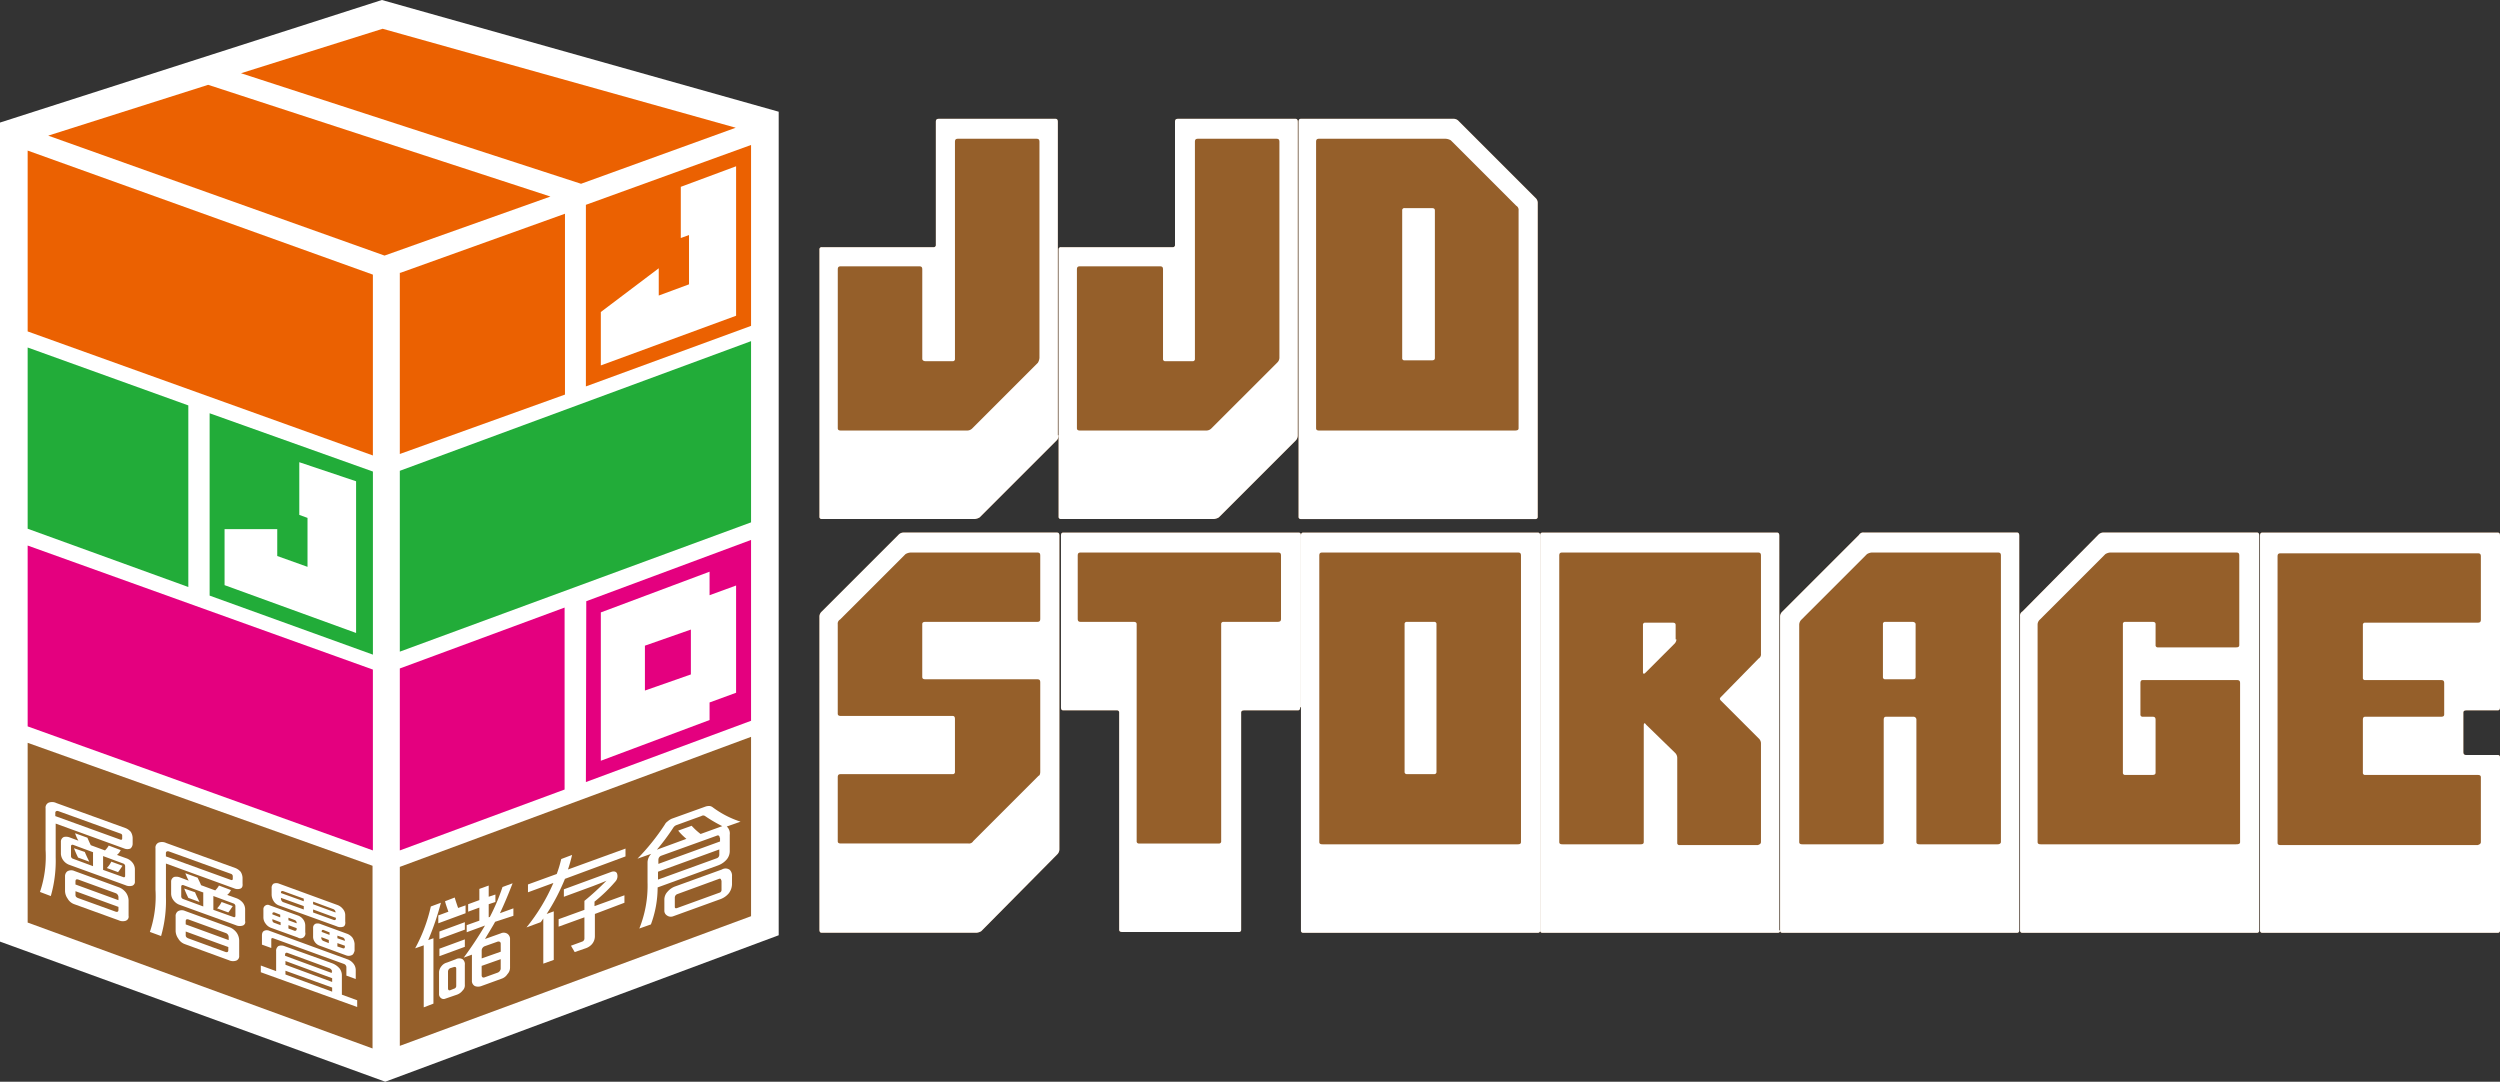 <svg id="Group_1657" data-name="Group 1657" xmlns="http://www.w3.org/2000/svg" width="217.245" height="94" viewBox="0 0 217.245 94">
  <rect x="0" y="0" width="217.245" height="94" fill="#333333" stroke="none"/>
  <g id="Group_1493" data-name="Group 1493" transform="translate(71.206 10.325)">
    <g id="Group_1490" data-name="Group 1490">
      <g id="Group_1489" data-name="Group 1489">
        <path id="Path_361" data-name="Path 361" d="M240.084,59.3a.629.629,0,0,1-.208.485l-6.651,6.651a.986.986,0,0,1-.416.139h-13.3a.184.184,0,0,1-.208-.208V43.162a.184.184,0,0,1,.208-.208h9.7a.184.184,0,0,0,.208-.208V32.077c0-.208.069-.277.277-.277h10.115c.139,0,.208.069.208.277V59.3Z" transform="translate(-219.3 -31.8)" fill="#955f2a"/>
        <path id="Path_362" data-name="Path 362" d="M270.083,59.3a.629.629,0,0,1-.208.485l-6.651,6.651a.984.984,0,0,1-.416.139h-13.3a.184.184,0,0,1-.208-.208V43.162a.184.184,0,0,1,.208-.208h9.7a.184.184,0,0,0,.208-.208V32.077c0-.208.069-.277.277-.277h10.184c.139,0,.208.069.208.277Z" transform="translate(-228.517 -31.8)" fill="#955f2a"/>
        <path id="Path_363" data-name="Path 363" d="M300.183,66.37a.184.184,0,0,1-.208.208H279.608a.184.184,0,0,1-.208-.208V32.077c0-.208.069-.277.208-.277h13.3a.6.6,0,0,1,.416.208l6.651,6.651a.6.6,0,0,1,.208.416Z" transform="translate(-237.764 -31.8)" fill="#955f2a"/>
        <path id="Path_364" data-name="Path 364" d="M240.153,111.2a.629.629,0,0,1-.208.485l-6.581,6.651a.983.983,0,0,1-.416.139h-13.44c-.139,0-.208-.069-.208-.277V90.974a.6.6,0,0,1,.208-.416l6.651-6.651a.6.6,0,0,1,.416-.208h13.371c.138,0,.208.069.208.277Z" transform="translate(-219.3 -47.745)" fill="#955f2a"/>
        <path id="Path_365" data-name="Path 365" d="M270.383,98.872c0,.208-.069.277-.208.277h-4.642c-.208,0-.277.069-.277.208V118.2a.184.184,0,0,1-.208.208H254.934c-.208,0-.277-.069-.277-.208V99.357a.184.184,0,0,0-.208-.208h-4.642c-.139,0-.208-.069-.208-.277V83.977c0-.208.069-.277.208-.277h20.437c.139,0,.208.069.208.277V98.872Z" transform="translate(-228.609 -47.745)" fill="#955f2a"/>
        <path id="Path_366" data-name="Path 366" d="M300.483,118.27a.184.184,0,0,1-.208.208H279.908a.184.184,0,0,1-.208-.208V83.977c0-.208.069-.277.208-.277h20.368c.139,0,.208.069.208.277Z" transform="translate(-237.856 -47.745)" fill="#955f2a"/>
        <path id="Path_367" data-name="Path 367" d="M330.553,118.27a.184.184,0,0,1-.208.208H309.908a.184.184,0,0,1-.208-.208V83.977c0-.208.069-.277.208-.277h20.368c.138,0,.208.069.208.277V118.27Z" transform="translate(-247.073 -47.745)" fill="#955f2a"/>
        <path id="Path_368" data-name="Path 368" d="M360.583,118.27a.184.184,0,0,1-.208.208H340.008a.184.184,0,0,1-.208-.208v-27.3a.6.6,0,0,1,.208-.416l6.651-6.651a.419.419,0,0,1,.416-.208h13.3c.138,0,.208.069.208.277Z" transform="translate(-256.32 -47.745)" fill="#955f2a"/>
        <path id="Path_369" data-name="Path 369" d="M390.683,118.27a.184.184,0,0,1-.208.208H370.108a.184.184,0,0,1-.208-.208v-27.3a.419.419,0,0,1,.208-.416l6.582-6.651a.629.629,0,0,1,.485-.208h13.3c.139,0,.208.069.208.277Z" transform="translate(-265.567 -47.745)" fill="#955f2a"/>
        <path id="Path_370" data-name="Path 370" d="M420.853,118.27a.184.184,0,0,1-.208.208H400.208a.184.184,0,0,1-.208-.208V83.977c0-.208.069-.277.208-.277h20.437c.139,0,.208.069.208.277V98.872c0,.208-.069.277-.208.277h-2.7c-.208,0-.277.069-.277.208v3.395c0,.208.069.277.277.277h2.7a.184.184,0,0,1,.208.208Z" transform="translate(-274.814 -47.745)" fill="#955f2a"/>
      </g>
    </g>
    <g id="Group_1492" data-name="Group 1492">
      <g id="Group_1491" data-name="Group 1491">
        <path id="Path_371" data-name="Path 371" d="M240.084,59.3a.629.629,0,0,1-.208.485l-6.651,6.651a.986.986,0,0,1-.416.139h-13.3a.184.184,0,0,1-.208-.208V43.162a.184.184,0,0,1,.208-.208h9.7a.184.184,0,0,0,.208-.208V32.077c0-.208.069-.277.277-.277h10.115c.139,0,.208.069.208.277V59.3Zm-1.663-6.72V33.809c0-.208-.069-.277-.277-.277h-6.789c-.208,0-.277.069-.277.277V52.653a.184.184,0,0,1-.208.208h-2.355c-.139,0-.277-.069-.277-.208V44.894c0-.208-.069-.277-.277-.277h-6.789c-.208,0-.277.069-.277.277V58.68c0,.139.069.208.277.208h10.946a.629.629,0,0,0,.485-.208L238.282,53A.984.984,0,0,0,238.421,52.583Z" transform="translate(-219.3 -31.8)" fill="#fff"/>
        <path id="Path_372" data-name="Path 372" d="M270.083,59.3a.629.629,0,0,1-.208.485l-6.651,6.651a.984.984,0,0,1-.416.139h-13.3a.184.184,0,0,1-.208-.208V43.162a.184.184,0,0,1,.208-.208h9.7a.184.184,0,0,0,.208-.208V32.077c0-.208.069-.277.277-.277h10.184c.139,0,.208.069.208.277Zm-1.593-6.72V33.809c0-.208-.069-.277-.277-.277h-6.789c-.208,0-.277.069-.277.277V52.653a.184.184,0,0,1-.208.208h-2.356a.184.184,0,0,1-.208-.208V44.894c0-.208-.069-.277-.277-.277H251.17c-.208,0-.277.069-.277.277V58.68c0,.139.069.208.277.208h10.946a.629.629,0,0,0,.485-.208L268.282,53A.6.6,0,0,0,268.49,52.583Z" transform="translate(-228.517 -31.8)" fill="#fff"/>
        <path id="Path_373" data-name="Path 373" d="M300.183,66.37a.184.184,0,0,1-.208.208H279.608a.184.184,0,0,1-.208-.208V32.077c0-.208.069-.277.208-.277h13.3a.6.6,0,0,1,.416.208l6.651,6.651a.6.6,0,0,1,.208.416Zm-1.663-7.69V39.767a.419.419,0,0,0-.208-.416l-5.681-5.681a1,1,0,0,0-.485-.139H281.2c-.208,0-.277.069-.277.277V58.68c0,.139.069.208.277.208h16.973C298.451,58.888,298.521,58.818,298.521,58.68Zm-7.274-6.1c0,.139-.069.208-.277.208h-2.355a.184.184,0,0,1-.208-.208V39.767a.184.184,0,0,1,.208-.208h2.355c.208,0,.277.069.277.208Z" transform="translate(-237.764 -31.8)" fill="#fff"/>
        <path id="Path_374" data-name="Path 374" d="M240.153,111.2a.629.629,0,0,1-.208.485l-6.581,6.651a.983.983,0,0,1-.416.139h-13.44c-.139,0-.208-.069-.208-.277V90.974a.6.6,0,0,1,.208-.416l6.651-6.651a.6.6,0,0,1,.416-.208h13.371c.138,0,.208.069.208.277Zm-1.663-6.72V96.724c0-.208-.069-.277-.277-.277h-9.7c-.208,0-.277-.069-.277-.208V91.667c0-.139.069-.208.277-.208h9.7c.208,0,.277-.069.277-.277V85.709c0-.208-.069-.277-.277-.277H227.267a1,1,0,0,0-.485.139L221.1,91.251a.419.419,0,0,0-.208.416v7.759c0,.139.069.208.277.208h9.7c.139,0,.208.069.208.277v4.572a.184.184,0,0,1-.208.208h-9.7c-.208,0-.277.069-.277.277v5.542c0,.139.069.208.277.208h11.084a.419.419,0,0,0,.416-.208l5.681-5.681C238.421,104.83,238.49,104.691,238.49,104.483Z" transform="translate(-219.3 -47.745)" fill="#fff"/>
        <path id="Path_375" data-name="Path 375" d="M270.383,98.872c0,.208-.069.277-.208.277h-4.642c-.208,0-.277.069-.277.208V118.2a.184.184,0,0,1-.208.208H254.934c-.208,0-.277-.069-.277-.208V99.357a.184.184,0,0,0-.208-.208h-4.642c-.139,0-.208-.069-.208-.277V83.977c0-.208.069-.277.208-.277h20.437c.139,0,.208.069.208.277V98.872Zm-1.663-7.69V85.709c0-.208-.069-.277-.277-.277H251.332c-.208,0-.277.069-.277.277v5.473c0,.208.069.277.277.277H255.9c.208,0,.277.069.277.208v18.844a.184.184,0,0,0,.208.208h6.928a.184.184,0,0,0,.208-.208V91.667a.184.184,0,0,1,.208-.208h4.642C268.652,91.459,268.721,91.39,268.721,91.182Z" transform="translate(-228.609 -47.745)" fill="#fff"/>
        <path id="Path_376" data-name="Path 376" d="M300.483,118.27a.184.184,0,0,1-.208.208H279.908a.184.184,0,0,1-.208-.208V83.977c0-.208.069-.277.208-.277h20.368c.139,0,.208.069.208.277Zm-1.663-7.69V85.709c0-.208-.069-.277-.277-.277H281.571c-.208,0-.277.069-.277.277V110.58c0,.139.069.208.277.208h16.973C298.751,110.788,298.821,110.718,298.821,110.58Zm-7.343-6.1a.184.184,0,0,1-.208.208h-2.355a.184.184,0,0,1-.208-.208V91.667a.184.184,0,0,1,.208-.208h2.355a.184.184,0,0,1,.208.208Z" transform="translate(-237.856 -47.745)" fill="#fff"/>
        <path id="Path_377" data-name="Path 377" d="M330.553,118.27a.184.184,0,0,1-.208.208H309.908a.184.184,0,0,1-.208-.208V83.977c0-.208.069-.277.208-.277h20.368c.138,0,.208.069.208.277V118.27Zm-1.662-7.69v-8.59a.6.6,0,0,0-.208-.416l-3.256-3.256c-.139-.139-.139-.208,0-.346l3.256-3.325a.419.419,0,0,0,.208-.416V85.709c0-.208-.069-.277-.277-.277H311.64c-.208,0-.277.069-.277.277V110.58c0,.139.069.208.277.208h6.789c.208,0,.277-.069.277-.208V100.465c0-.208.069-.277.208-.069l2.494,2.425a.629.629,0,0,1,.208.485v7.343a.184.184,0,0,0,.208.208h6.789C328.821,110.788,328.89,110.718,328.89,110.58Zm-7.344-17.6a.6.6,0,0,1-.208.416l-2.494,2.494c-.139.139-.208.069-.208-.069V91.736a.184.184,0,0,1,.208-.208H321.2c.208,0,.277.069.277.208v1.247Z" transform="translate(-247.073 -47.745)" fill="#fff"/>
        <path id="Path_378" data-name="Path 378" d="M360.583,118.27a.184.184,0,0,1-.208.208H340.008a.184.184,0,0,1-.208-.208v-27.3a.6.6,0,0,1,.208-.416l6.651-6.651a.419.419,0,0,1,.416-.208h13.3c.138,0,.208.069.208.277Zm-1.593-7.69V85.709c0-.208-.069-.277-.277-.277H347.767a.985.985,0,0,0-.416.139l-5.681,5.681a.629.629,0,0,0-.208.485V110.58c0,.139.069.208.277.208h6.789c.208,0,.277-.069.277-.208V99.98c0-.208.069-.277.208-.277h2.355a.254.254,0,0,1,.277.277v10.6c0,.139.069.208.277.208h6.789C358.851,110.788,358.99,110.718,358.99,110.58Zm-7.413-14.341c0,.139-.069.208-.277.208h-2.355a.184.184,0,0,1-.208-.208V91.667a.184.184,0,0,1,.208-.208H351.3c.138,0,.277.069.277.208Z" transform="translate(-256.32 -47.745)" fill="#fff"/>
        <path id="Path_379" data-name="Path 379" d="M390.683,118.27a.184.184,0,0,1-.208.208H370.108a.184.184,0,0,1-.208-.208v-27.3a.419.419,0,0,1,.208-.416l6.582-6.651a.629.629,0,0,1,.485-.208h13.3c.139,0,.208.069.208.277Zm-1.663-7.69V96.794c0-.208-.069-.277-.277-.277h-8.175c-.138,0-.208.069-.208.277v2.7a.184.184,0,0,0,.208.208h.831c.208,0,.277.069.277.277v4.572c0,.139-.069.208-.277.208h-2.355a.184.184,0,0,1-.208-.208V91.667a.184.184,0,0,1,.208-.208H381.4c.208,0,.277.069.277.208v1.8a.184.184,0,0,0,.208.208h6.789c.208,0,.277-.069.277-.208V85.709c0-.208-.069-.277-.277-.277H377.729a.984.984,0,0,0-.416.139l-5.681,5.681a.6.6,0,0,0-.208.416V110.58c0,.139.069.208.277.208h16.973C388.952,110.788,389.021,110.718,389.021,110.58Z" transform="translate(-265.567 -47.745)" fill="#fff"/>
        <path id="Path_380" data-name="Path 380" d="M420.853,118.27a.184.184,0,0,1-.208.208H400.208a.184.184,0,0,1-.208-.208V83.977c0-.208.069-.277.208-.277h20.437c.139,0,.208.069.208.277V98.872c0,.208-.069.277-.208.277h-2.7c-.208,0-.277.069-.277.208v3.395c0,.208.069.277.277.277h2.7a.184.184,0,0,1,.208.208Zm-1.663-7.69v-5.611c0-.139-.069-.208-.277-.208h-9.768a.184.184,0,0,1-.208-.208V99.98c0-.208.069-.277.208-.277h6.582c.208,0,.277-.069.277-.208v-2.7c0-.208-.069-.277-.277-.277h-6.582a.184.184,0,0,1-.208-.208V91.736a.184.184,0,0,1,.208-.208h9.768c.208,0,.277-.069.277-.277V85.778c0-.208-.069-.277-.277-.277H401.8c-.208,0-.277.069-.277.277v24.871c0,.139.069.208.277.208h17.112C419.121,110.788,419.19,110.718,419.19,110.58Z" transform="translate(-274.814 -47.745)" fill="#fff"/>
      </g>
    </g>
  </g>
  <g id="Group_1515" data-name="Group 1515">
    <path id="Path_381" data-name="Path 381" d="M0,10.65V81.824L33.476,94,67.667,81.272V9.708L33.184,0Z" fill="#fff"/>
    <g id="Group_1495" data-name="Group 1495" transform="translate(50.913 46.919)">
      <g id="Group_1494" data-name="Group 1494">
        <path id="Path_382" data-name="Path 382" d="M156.8,165.54l14.352-5.325V144.5l-14.319,5.325Z" transform="translate(-156.8 -144.5)" fill="#e4007f"/>
      </g>
    </g>
    <g id="Group_1498" data-name="Group 1498" transform="translate(2.403 47.406)">
      <g id="Group_1496" data-name="Group 1496">
        <path id="Path_383" data-name="Path 383" d="M7.4,161.715l30,10.78V156.78L7.4,146Z" transform="translate(-7.4 -146)" fill="#e4007f"/>
      </g>
      <g id="Group_1497" data-name="Group 1497" transform="translate(32.34 5.39)">
        <path id="Path_384" data-name="Path 384" d="M107,183.705l14.319-5.293V162.6L107,167.893Z" transform="translate(-107 -162.6)" fill="#e4007f"/>
      </g>
    </g>
    <g id="Group_1500" data-name="Group 1500" transform="translate(2.403 30.197)">
      <g id="Group_1499" data-name="Group 1499">
        <path id="Path_385" data-name="Path 385" d="M7.4,93v15.748l13.962,5.065V98.033Z" transform="translate(-7.4 -93)" fill="#22ac39"/>
      </g>
    </g>
    <path id="Path_386" data-name="Path 386" d="M172.554,154.2l-2.305.844V153l-9.449,3.539v12.89l9.449-3.539v-1.526l2.305-.844Zm-7.923,5.228,3.994-1.4v3.9l-3.994,1.4Z" transform="translate(-108.589 -103.321)" fill="#fff"/>
    <g id="Group_1503" data-name="Group 1503" transform="translate(18.216 29.645)">
      <g id="Group_1501" data-name="Group 1501" transform="translate(16.527)">
        <path id="Path_387" data-name="Path 387" d="M137.522,107.048V91.3L107,102.567v15.715l30.522-11.235Z" transform="translate(-107 -91.3)" fill="#22ac39"/>
      </g>
      <g id="Group_1502" data-name="Group 1502" transform="translate(0 6.267)">
        <path id="Path_388" data-name="Path 388" d="M56.1,110.6v15.845l14.189,5.13v-15.91Z" transform="translate(-56.1 -110.6)" fill="#22ac39"/>
      </g>
    </g>
    <g id="Group_1505" data-name="Group 1505" transform="translate(2.403 64.03)">
      <g id="Group_1504" data-name="Group 1504" transform="translate(32.34)">
        <path id="Path_389" data-name="Path 389" d="M137.522,212.785V197.2L107,208.5v15.553l30.522-11.267Z" transform="translate(-107 -197.2)" fill="#955f2a"/>
      </g>
      <path id="Path_390" data-name="Path 390" d="M37.37,209.483,7.4,198.8v15.618L37.37,225.36Z" transform="translate(-7.4 -198.28)" fill="#955f2a"/>
    </g>
    <path id="Path_391" data-name="Path 391" d="M71.529,125.356v13.183L60.1,134.383v-4.87h4.578v2.338l2.63.942v-4.254l-.714-.26V123.7Z" transform="translate(-40.586 -83.535)" fill="#fff"/>
    <g id="Group_1509" data-name="Group 1509" transform="translate(20.943 2.5)">
      <g id="Group_1506" data-name="Group 1506" transform="translate(29.97 10.098)">
        <path id="Path_392" data-name="Path 392" d="M156.8,44v15.78l14.352-5.26V38.8L156.8,44Z" transform="translate(-156.8 -38.8)" fill="#eb6101"/>
      </g>
      <g id="Group_1508" data-name="Group 1508">
        <g id="Group_1507" data-name="Group 1507">
          <path id="Path_393" data-name="Path 393" d="M76.806,7.7l30.684,8.6-13.442,4.87L64.5,11.564Z" transform="translate(-64.5 -7.7)" fill="#eb6101"/>
        </g>
      </g>
    </g>
    <path id="Path_394" data-name="Path 394" d="M7.4,56.015l30,10.78V51.08L7.4,40.3Z" transform="translate(-4.997 -27.215)" fill="#eb6101"/>
    <g id="Group_1510" data-name="Group 1510" transform="translate(34.743 18.573)">
      <path id="Path_395" data-name="Path 395" d="M107,62.363V78.078l14.352-5.163V57.2l-14.287,5.13H107Z" transform="translate(-107 -57.2)" fill="#eb6101"/>
    </g>
    <g id="Group_1512" data-name="Group 1512" transform="translate(4.189 7.371)">
      <g id="Group_1511" data-name="Group 1511">
        <path id="Path_396" data-name="Path 396" d="M26.8,22.7l29.742,9.708-14.417,5.13L12.9,27.116Z" transform="translate(-12.9 -22.7)" fill="#eb6101"/>
      </g>
    </g>
    <path id="Path_397" data-name="Path 397" d="M172.554,44.5V57.488L160.8,61.806V57.163l5.033-3.8v2.37l2.63-.974V50.474l-.714.26V46.286Z" transform="translate(-108.589 -30.051)" fill="#fff"/>
    <g id="Group_1514" data-name="Group 1514" transform="translate(3.474 69.686)">
      <path id="Path_398" data-name="Path 398" d="M18.558,218.671a.712.712,0,0,1-.52,0L12.064,216.5v2.922a11.119,11.119,0,0,1-.422,3.377l-.942-.357a9.671,9.671,0,0,0,.487-3.669v-3.6a.471.471,0,0,1,.26-.487.839.839,0,0,1,.682.033l6.007,2.175a1.165,1.165,0,0,1,.455.325,1.078,1.078,0,0,1,.162.52v.487A.547.547,0,0,1,18.558,218.671Zm-.714-1.1a.178.178,0,0,0-.13-.195l-5.39-1.948c-.162-.065-.292,0-.292.13v.292l5.65,2.046c.1.033.162,0,.162-.1Zm.909,4.318a.828.828,0,0,1-.617-.032L13.2,220.068a1.133,1.133,0,0,1-.487-.39,1.035,1.035,0,0,1-.195-.552v-1.039a.435.435,0,0,1,.26-.422.863.863,0,0,1,.487.032l.779.292a2.864,2.864,0,0,1-.292-.649l1.072.39c.065.162.195.455.292.649l1.234.455a2.084,2.084,0,0,0,.325-.422l1.039.39a1.054,1.054,0,0,1-.325.422l.812.292a1.154,1.154,0,0,1,.52.357.934.934,0,0,1,.227.584v1.072A.35.35,0,0,1,18.753,221.886Zm-.584,3.052a.825.825,0,0,1-.617-.032l-3.864-1.4a1.065,1.065,0,0,1-.584-.487,1.208,1.208,0,0,1-.227-.649v-1.266a.545.545,0,0,1,.195-.455.668.668,0,0,1,.617-.032l3.9,1.429a1.362,1.362,0,0,1,.584.455,1.224,1.224,0,0,1,.227.682v1.331A.372.372,0,0,1,18.168,224.938ZM15.343,219l-1.753-.649c-.1-.033-.195,0-.195.13v.844a.244.244,0,0,0,.162.227l1.753.649V219Zm-1.331.455a8.828,8.828,0,0,1-.357-.812l.942.325c.1.26.26.584.39.844Zm3.507,3.442a.38.38,0,0,0-.26-.357l-3.215-1.169c-.195-.065-.26,0-.26.162v.26l3.734,1.364Zm0,.844-3.734-1.364v.325c0,.13.065.195.195.26l3.312,1.2c.13.032.227,0,.227-.162ZM18.1,220.2a.244.244,0,0,0-.162-.227l-1.753-.649v1.2l1.721.617c.13.065.195,0,.195-.1Zm-.617.519-.974-.357a2.133,2.133,0,0,0,.39-.552l.974.357C17.746,220.36,17.616,220.555,17.486,220.717Z" transform="translate(-10.7 -214.619)" fill="#fff"/>
      <path id="Path_399" data-name="Path 399" d="M47.99,229.371a.712.712,0,0,1-.52,0L41.5,227.2v2.922a11.118,11.118,0,0,1-.422,3.377l-.974-.357a9.671,9.671,0,0,0,.487-3.669v-3.6a.47.47,0,0,1,.26-.487.839.839,0,0,1,.682.032l6.007,2.175a1.165,1.165,0,0,1,.455.325,1.078,1.078,0,0,1,.162.52v.487C48.185,229.177,48.12,229.307,47.99,229.371Zm-.682-1.072a.219.219,0,0,0-.13-.195l-5.39-1.948c-.162-.065-.292,0-.292.13v.292l5.65,2.046c.1.032.162,0,.162-.1Zm.877,4.286a.827.827,0,0,1-.617-.032l-4.935-1.786a1.133,1.133,0,0,1-.487-.39.953.953,0,0,1-.195-.552v-1.039a.435.435,0,0,1,.26-.422.863.863,0,0,1,.487.033l.779.292a5.712,5.712,0,0,1-.292-.649l1.072.39c.065.162.227.455.292.649l1.234.455a2.083,2.083,0,0,0,.325-.422l1.039.39a1.055,1.055,0,0,1-.325.422l.812.292a1.36,1.36,0,0,1,.52.357.933.933,0,0,1,.227.584V232.2A.315.315,0,0,1,48.185,232.586Zm-.584,3.052a.825.825,0,0,1-.617-.032l-3.831-1.4a1.066,1.066,0,0,1-.584-.487,1.209,1.209,0,0,1-.227-.649v-1.266a.506.506,0,0,1,.195-.455.668.668,0,0,1,.617-.032l3.9,1.429a1.362,1.362,0,0,1,.584.455,1.224,1.224,0,0,1,.227.682v1.331A.407.407,0,0,1,47.6,235.638Zm-2.825-5.909-1.753-.649c-.1-.033-.195,0-.195.13v.844a.244.244,0,0,0,.162.227l1.753.649v-1.2Zm-1.331.455a8.824,8.824,0,0,1-.357-.812l.942.325c.1.26.26.584.39.844Zm3.507,3.409a.38.38,0,0,0-.26-.357l-3.215-1.169c-.195-.065-.26,0-.26.162v.26l3.734,1.364Zm0,.877-3.734-1.364v.325c0,.13.065.195.195.26l3.279,1.2c.13.033.227,0,.227-.162v-.26Zm.584-3.572a.244.244,0,0,0-.162-.227l-1.753-.649v1.2l1.721.617c.13.065.195,0,.195-.1Zm-.617.552-.974-.357a2.133,2.133,0,0,0,.39-.552l.974.357C47.178,231.092,47.049,231.287,46.919,231.45Z" transform="translate(-30.554 -221.845)" fill="#fff"/>
      <path id="Path_400" data-name="Path 400" d="M69.8,244.094v-.584l1.331.487v-1.721a.506.506,0,0,1,.195-.455.7.7,0,0,1,.52,0L76,243.315a1.569,1.569,0,0,1,.649.455,1,1,0,0,1,.195.617v1.656l1.331.487v.584Zm7.436.292v-.747a.323.323,0,0,0-.195-.26l-6.169-2.24c-.1-.033-.162,0-.162.1v.747l-.812-.292v-.779c0-.227.065-.357.195-.422a.542.542,0,0,1,.455,0l6.754,2.468a1.146,1.146,0,0,1,.552.39.907.907,0,0,1,.195.584v.747ZM73.5,241.074a.435.435,0,0,1-.487,0l-2.338-.844a.977.977,0,0,1-.455-.357.882.882,0,0,1-.195-.552v-.682a.373.373,0,0,1,.195-.357.35.35,0,0,1,.357,0l2.435.877a.968.968,0,0,1,.455.325.882.882,0,0,1,.195.552v.584A.428.428,0,0,1,73.5,241.074Zm3.474-.942a.745.745,0,0,1-.584-.032l-5.033-1.818a.9.9,0,0,1-.455-.39,1.078,1.078,0,0,1-.162-.52v-.584a.443.443,0,0,1,.162-.39.627.627,0,0,1,.487,0l5.065,1.851a1.062,1.062,0,0,1,.487.357.8.8,0,0,1,.195.519v.552C77.171,239.905,77.106,240.068,76.976,240.133Zm-5.487-1.039L71,238.9c-.1-.033-.195,0-.195.1v.065l.682.26Zm0,.649-.682-.26v.1a.237.237,0,0,0,.195.227l.52.195v-.26Zm2.046-2.046-1.786-.649c-.1-.032-.195,0-.195.1v.065l1.981.714Zm0,.649-1.981-.714v.1a.365.365,0,0,0,.162.26l1.818.649ZM76,244.029a.388.388,0,0,0-.26-.292l-3.637-1.331a.143.143,0,0,0-.195.13v.13l4.059,1.494v-.13Zm0,.584-4.059-1.494v.325L76,244.938Zm0,.812-4.059-1.461v.325L76,245.782Zm-3.085-5.617a.272.272,0,0,0-.195-.26l-.52-.195v.227l.714.26Zm0,.455L72.2,240v.292l.52.195a.143.143,0,0,0,.195-.13Zm4.806,2.338a.614.614,0,0,1-.487.033l-2.305-.844a.84.84,0,0,1-.455-.357.746.746,0,0,1-.13-.455v-.747a.365.365,0,0,1,.227-.357.656.656,0,0,1,.422.032l2.305.844a1.077,1.077,0,0,1,.455.325,1.132,1.132,0,0,1,.195.552v.617C77.885,242.406,77.852,242.535,77.723,242.6Zm-1.429-3.766a.329.329,0,0,0-.195-.227l-1.753-.649v.227l1.948.714Zm0,.519-1.948-.714v.26l1.786.649c.1.032.195,0,.195-.1v-.1Zm-.552,1.266-.487-.195a.11.11,0,0,0-.162.1v.065l.682.26v-.227Zm0,.682-.682-.26v.1a.3.3,0,0,0,.162.227l.487.195v-.26Zm1.364,0a.3.3,0,0,0-.162-.227l-.487-.162v.227l.649.227Zm0,.487-.649-.227v.292l.487.162c.1.032.162-.032.162-.13Z" transform="translate(-50.61 -229.294)" fill="#fff"/>
      <g id="Group_1513" data-name="Group 1513" transform="translate(32.6 0.351)">
        <path id="Path_401" data-name="Path 401" d="M112.236,241.335l.455-.162v5.682l-.844.325v-5.39l-.747.26a13.841,13.841,0,0,0,1.364-3.637l.877-.325A23.915,23.915,0,0,1,112.236,241.335Zm.877-1.461v-.682l.877-.325c-.065-.195-.227-.617-.292-.909l.844-.325c.065.26.227.714.292.909l.649-.227V239Zm2.111,5.845a1.062,1.062,0,0,1-.487.357l-1.039.357a.354.354,0,0,1-.357-.065.419.419,0,0,1-.162-.357V244.1a.919.919,0,0,1,.227-.519.853.853,0,0,1,.455-.292l.779-.292a.606.606,0,0,1,.584,0,.531.531,0,0,1,.195.487V245.2A.62.62,0,0,1,115.224,245.719Zm-2.013-4.481v-.649l2.208-.812v.649Zm0,1.494v-.649l2.208-.812v.649Zm1.461,1.072c0-.1-.065-.162-.195-.13l-.325.1a.329.329,0,0,0-.195.292v1.461c0,.162.1.195.195.162l.325-.13a.247.247,0,0,0,.195-.26Zm3.377-4.059c-.162.325-.617,1.039-.877,1.494l1.364-.487a.592.592,0,0,1,.584.033.546.546,0,0,1,.227.487v2.468a.815.815,0,0,1-.227.552.939.939,0,0,1-.487.39l-1.786.649a.8.8,0,0,1-.552,0,.5.5,0,0,1-.26-.487V242.6l-.714.26a31.973,31.973,0,0,0,1.851-2.792l-1.591.584v-.617l1.1-.39v-1.136l-.974.357v-.649l.974-.357v-.974l.812-.292v.974l.584-.195v.649l-.584.195v1.137l.1-.032a17.8,17.8,0,0,0,1.1-2.6l.877-.325c-.325.844-.714,1.786-1.1,2.6l1.169-.422v.649Zm.487,1.883c0-.13-.13-.195-.26-.162l-1.1.39a.413.413,0,0,0-.292.357v.714l1.656-.584Zm0,1.364-1.656.584v.812c0,.162.1.227.227.195l1.169-.422a.432.432,0,0,0,.26-.325Z" transform="translate(-111.1 -229.679)" fill="#fff"/>
        <path id="Path_402" data-name="Path 402" d="M144.244,229.73a18.068,18.068,0,0,1-1.591,3.052l.617-.227v4.221l-.909.325v-3.929a2.8,2.8,0,0,1-.227.325l-1.234.455a16.363,16.363,0,0,0,2.338-3.864l-2.208.812v-.682l2.5-.909a10.362,10.362,0,0,0,.39-1.3l.942-.357a12.811,12.811,0,0,1-.357,1.266l5-1.818v.682Zm2.6,3.052v1.948a1.048,1.048,0,0,1-.26.682,1.253,1.253,0,0,1-.552.357l-.942.325-.325-.552.974-.357a.283.283,0,0,0,.195-.26v-1.851l-2.24.812v-.649l2.24-.812v-.779a23.991,23.991,0,0,0,1.916-1.753c-.357.162-.812.325-1.136.455l-2.565.942v-.649l4.156-1.526c.227-.065.39,0,.455.13a.688.688,0,0,1-.13.714,13.362,13.362,0,0,1-1.818,1.753v.39l2.6-.942v.649Z" transform="translate(-131.224 -223.398)" fill="#fff"/>
        <path id="Path_403" data-name="Path 403" d="M178.36,217.486a.809.809,0,0,1,.26.714v1.429a1.135,1.135,0,0,1-.26.714,1.816,1.816,0,0,1-.747.519l-5.26,1.916a9.215,9.215,0,0,1-.584,3.215l-1.007.357a9.976,9.976,0,0,0,.714-4.026v-1.753a1.109,1.109,0,0,1,.325-.714l-1.2.422a19.3,19.3,0,0,0,2.37-2.955.767.767,0,0,1,.26-.292,1.34,1.34,0,0,1,.357-.227l2.89-1.039a.965.965,0,0,1,.39-.065.583.583,0,0,1,.292.13,8.336,8.336,0,0,0,2.4,1.234Zm-1.883-.909a.29.29,0,0,0-.325,0l-2.143.779a.544.544,0,0,0-.292.227,19.4,19.4,0,0,1-1.429,1.916l2.565-.942a4.915,4.915,0,0,1-.714-.714l1.169-.422a5.664,5.664,0,0,0,.779.714l1.883-.682A12.137,12.137,0,0,1,176.477,216.577Zm1.266,1.883c0-.162-.1-.26-.292-.162l-4.773,1.721a.38.38,0,0,0-.26.357v.357l5.358-1.948v-.325Zm0,1.007-5.358,1.948v.682l5.1-1.851a.323.323,0,0,0,.227-.325v-.455Zm.812,3.8a1.7,1.7,0,0,1-.714.519l-4.124,1.494a.568.568,0,0,1-.552-.065.485.485,0,0,1-.227-.455v-.942a.987.987,0,0,1,.26-.649,1.6,1.6,0,0,1,.617-.455l4.124-1.494a.618.618,0,0,1,.682.032.714.714,0,0,1,.195.552v.714A1.374,1.374,0,0,1,178.555,223.265Zm-.682-1.1c0-.1-.065-.195-.195-.13l-3.637,1.331a.329.329,0,0,0-.195.292v.812c0,.13.1.13.195.1l3.669-1.331a.247.247,0,0,0,.195-.26v-.812Z" transform="translate(-151.28 -215.7)" fill="#fff"/>
      </g>
    </g>
  </g>
</svg>
